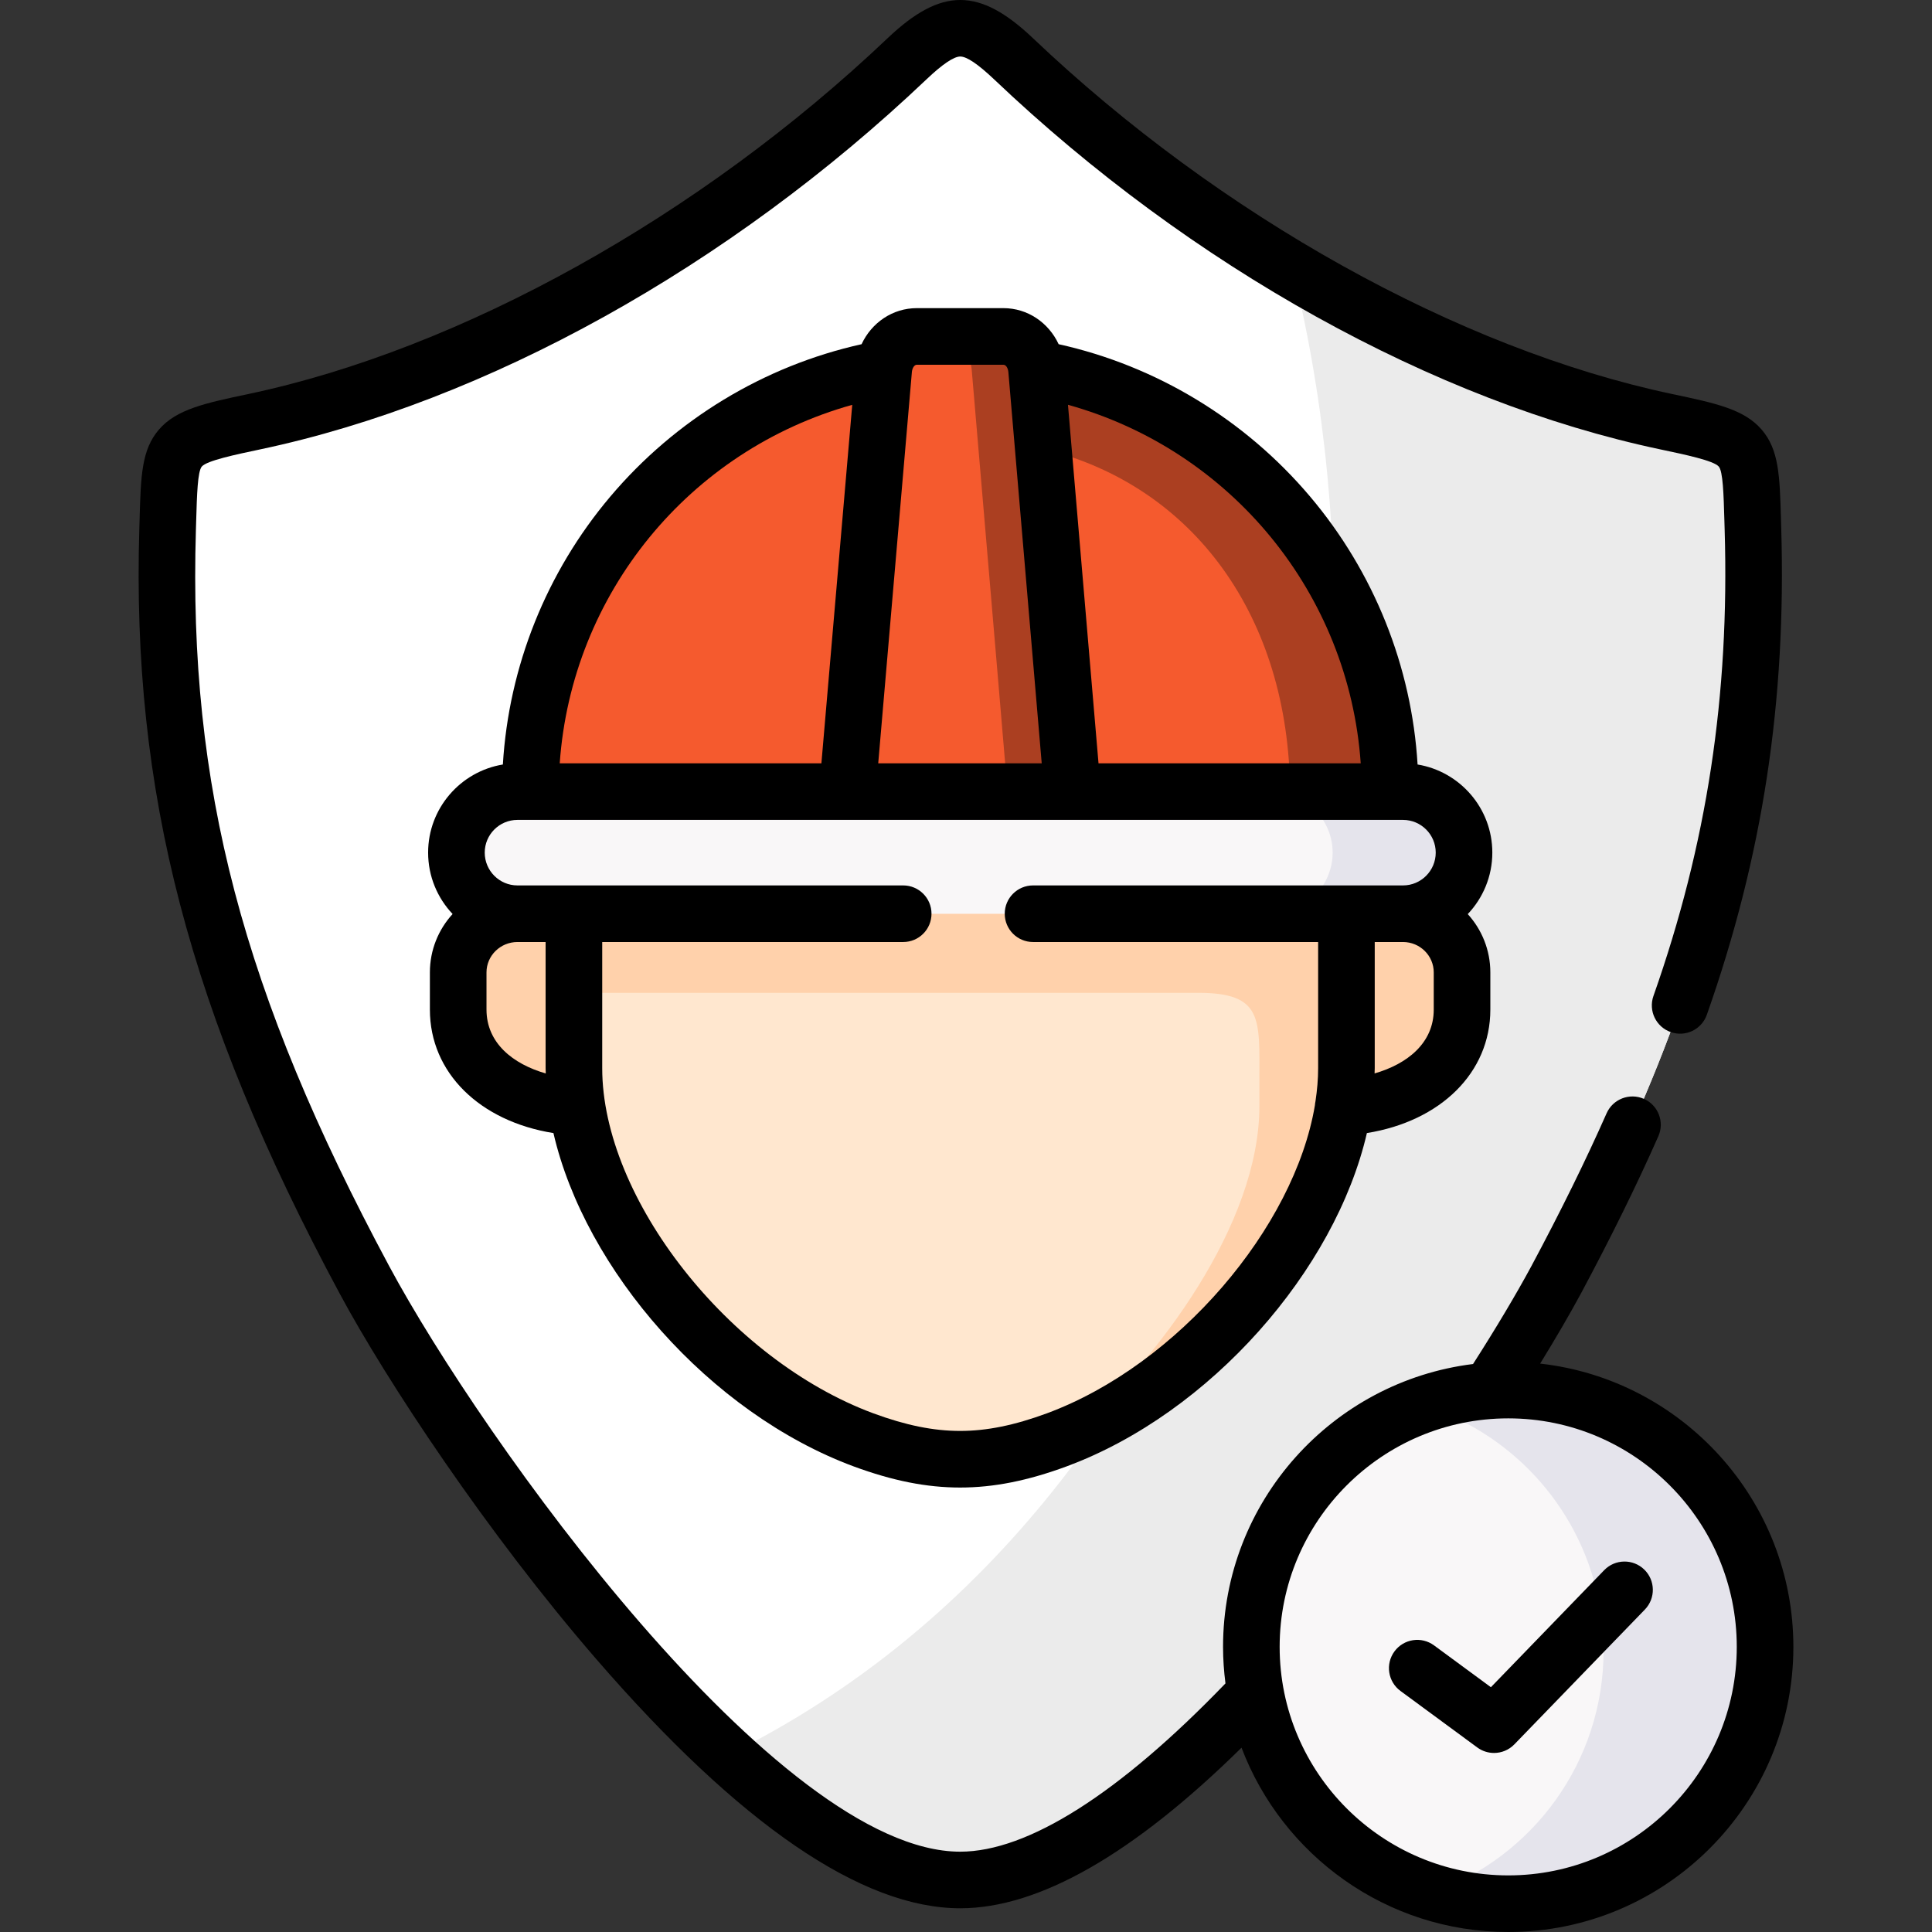 <?xml version="1.0"?>
<svg xmlns="http://www.w3.org/2000/svg" xmlns:xlink="http://www.w3.org/1999/xlink" xmlns:svgjs="http://svgjs.com/svgjs" version="1.1" width="512" height="512" x="0" y="0" viewBox="0 0 511.976 511.976" style="enable-background:new 0 0 512 512" xml:space="preserve" class=""><rect x="0" y="0" width="511.976" height="511.976" fill="#333333" stroke="none"/><g><g xmlns="http://www.w3.org/2000/svg"><g><path clip-rule="evenodd" d="m44.421 140.138c-1.403 46.131 5.028 85.888 19.264 126.289 3.683 10.466 7.893 20.96 12.629 31.631.76 1.696 1.52 3.391 2.309 5.087 5.554 12.19 11.576 24.147 17.92 35.957 20.288 37.828 51.362 79.808 80.624 110.532 26.193 27.509 54.081 48.557 77.291 48.557 23.24 0 51.128-21.048 77.291-48.557 9.413-9.764 70.1-90.887 80.653-110.532 7.542-14.091 14.295-27.713 20.2-41.044 4.736-10.67 8.945-21.165 12.629-31.631 14.236-40.401 20.668-80.158 19.294-126.289-.702-23.095.175-23.504-22.977-28.386-60.336-12.746-123.918-49.551-173-96.208-11.342-10.758-16.838-10.758-28.151 0-49.111 46.657-112.663 83.462-173.029 96.208-23.123 4.882-22.246 5.292-22.947 28.386z" fill="#ffffff" fill-rule="evenodd" data-original="#95d6a4" class=""/></g><g><path clip-rule="evenodd" d="m342.595 71.615c34.407 139.269-11.021 325.048-149.73 393.484 21.34 19.557 42.972 33.092 61.593 33.092 27.011 0 61.389-30.608 78.256-49.58 7.63-8.565 33.969-43.266 54.607-72.09 19.381-27.1 31.747-47.914 45.282-78.463 4.736-10.67 8.945-21.165 12.629-31.631 14.236-40.401 20.668-80.158 19.294-126.289-.702-23.095.175-23.504-22.977-28.386-32.976-6.957-66.915-21.106-98.954-40.137z" fill="#ebebeb" fill-rule="evenodd" data-original="#78c2a4" class=""/></g><g><path clip-rule="evenodd" d="m152.085 242.134h-14.967c-8.594 0-15.698 6.958-15.698 15.552v9.852c0 15.962 15.23 24.936 31.513 25.872 10.904-13.798 9.267-35.314-.848-51.276z" fill="#ffd1ab" fill-rule="evenodd" data-original="#f5a96c" class=""/></g><g><path clip-rule="evenodd" d="m356.802 242.134c-11.488 11.606-12.278 32.186-.877 51.276 16.283-.935 31.513-9.91 31.513-25.872v-9.852c0-8.595-7.045-15.552-15.64-15.552z" fill="#ffd1ab" fill-rule="evenodd" data-original="#f5a96c" class=""/></g><g><path clip-rule="evenodd" d="m140.538 209.773 102.286 9.881-8.653-121.699c0-.088.029-.175.029-.292-53.087 9.646-93.662 56.361-93.662 112.11z" fill="#f55a2e" fill-rule="evenodd" data-original="#22a6fe" class=""/></g><g><path clip-rule="evenodd" d="m269.952 224.74 98.427-14.968c0-55.748-40.604-102.493-93.72-112.111.029.088.029.175.029.292z" fill="#f55a2e" fill-rule="evenodd" data-original="#22a6fe" class=""/></g><g><path clip-rule="evenodd" d="m356.802 242.134-96.819-16.195-107.898 16.195v40.927c0 3.391.292 6.841.848 10.349 4.297 26.866 24.556 56.567 51.333 75.16 7.717 5.35 15.961 9.793 24.526 12.98 9.267 3.42 17.452 5.145 25.637 5.145s16.37-1.725 25.637-5.145c8.565-3.186 16.809-7.63 24.526-12.98 26.777-18.593 47.036-48.294 51.333-75.16.585-3.508.877-6.958.877-10.349z" fill="#ffe7cf" fill-rule="evenodd" data-original="#fed1a3" class=""/></g><g><path clip-rule="evenodd" d="m159.89 263.095h157.565c17.218 0 16.283 6.841 16.283 22.773v7.221c0 31.485-26.982 66.974-48.702 86.444 6.811-2.923 13.359-6.636 19.557-10.963 26.777-18.593 47.036-48.294 51.333-75.16.585-3.508.877-6.958.877-10.349v-40.927h-204.718v20.96h7.805z" fill="#ffd1ab" fill-rule="evenodd" data-original="#ffbc85" class=""/></g><g><path clip-rule="evenodd" d="m227.418 176.563-2.865 33.209 32.039 10.612 27.625-10.612-2.836-33.209-6.694-78.609c0-.117 0-.205-.029-.292-.526-4.707-4.005-8.507-8.77-8.507h-11.459-11.459c-4.736 0-8.244 3.83-8.77 8.507 0 .117-.029.205-.029.292z" fill="#f55a2e" fill-rule="evenodd" data-original="#b1e4f9" class=""/></g><g><path clip-rule="evenodd" d="m137.118 209.773c-8.887 0-16.166 7.279-16.166 16.166 0 8.916 7.279 16.195 16.166 16.195h234.681c8.916 0 16.166-7.279 16.166-16.195 0-8.887-7.25-16.166-16.166-16.166-78.227 0-156.454 0-234.681 0z" fill="#f9f7f8" fill-rule="evenodd" data-original="#f9f7f8" class=""/></g><g><path clip-rule="evenodd" d="m257.498 97.954 6.694 78.609 2.806 33.209h3.508 13.71l-2.836-33.209-5.028-58.964-1.666-19.645-.029-.292c-.526-4.707-4.005-8.507-8.77-8.507h-11.459-5.73c4.736 0 8.244 3.8 8.77 8.507z" fill="#ab3f21" fill-rule="evenodd" data-original="#75cef8" class=""/></g><g><path clip-rule="evenodd" d="m353.148 225.939c0 6.081-3.42 11.401-8.39 14.178-2.309 1.286-4.97 2.017-7.805 2.017h19.849 14.996c8.916 0 16.166-7.279 16.166-16.195 0-8.887-7.25-16.166-16.166-16.166h-3.42-20.375-11.05c3.654 0 7.045 1.228 9.764 3.303 3.888 2.953 6.431 7.63 6.431 12.863z" fill="#e5e4ec" fill-rule="evenodd" data-original="#e5e4ec" class=""/></g><g><path clip-rule="evenodd" d="m276.471 118.944c39.99 9.793 65.072 44.669 65.394 90.829h6.139 20.375c0-55.748-40.604-102.493-93.72-112.111.029.088.029.175.029.292l1.666 19.645z" fill="#ab3f21" fill-rule="evenodd" data-original="#0593fc" class=""/></g><g><path clip-rule="evenodd" d="m389.952 369.037c-32.975 4.736-58.349 33.092-58.349 67.383 0 1.608.058 3.186.175 4.765 2.456 35.373 31.922 63.291 67.908 63.291 37.593 0 68.054-30.461 68.054-68.056s-30.461-68.056-68.054-68.056c-3.303.001-6.547.235-9.734.673z" fill="#f9f7f8" fill-rule="evenodd" data-original="#f9f7f8" class=""/></g><g><path clip-rule="evenodd" d="m388.9 377.34c21.457 11.46 36.044 34.057 36.044 60.075 0 29.555-18.855 54.725-45.194 64.109 6.314 1.929 13.009 2.953 19.937 2.953 37.593 0 68.054-30.461 68.054-68.056s-30.461-68.056-68.054-68.056c-1.666 0-3.333.058-4.97.175-1.608.117-3.186.292-4.765.497-4.531.672-8.945 1.754-13.155 3.274 4.239 1.287 8.273 2.982 12.103 5.029z" fill="#e5e4ec" fill-rule="evenodd" data-original="#e5e4ec" class=""/></g><g><path d="m375.656 202.592c-1.559-25.977-11.533-50.96-28.492-71.016-17.28-20.437-40.799-34.644-66.624-40.367-2.668-5.718-8.225-9.554-14.653-9.554h-22.917c-6.43 0-11.988 3.839-14.655 9.558-25.812 5.736-49.316 19.948-66.582 40.375-16.948 20.052-26.915 45.03-28.474 71.004-11.22 1.848-19.808 11.612-19.808 23.347 0 6.297 2.471 12.024 6.487 16.272-3.738 4.094-6.019 9.525-6.019 15.475v9.852c0 16.72 13.194 29.594 32.741 32.725 8.386 36.301 41.393 74.164 79.534 88.323 10.368 3.826 19.339 5.608 28.233 5.608s17.865-1.782 28.248-5.613c38.144-14.16 71.161-52.024 79.549-88.322 19.532-3.139 32.713-16.009 32.713-32.721v-9.852c0-5.939-2.267-11.36-5.984-15.451 4.029-4.251 6.509-9.987 6.509-16.296.002-11.736-8.586-21.499-19.806-23.347zm-15.066-.32h-69.486l-8.096-95.004c43.276 12.046 74.436 50.072 77.582 95.004zm-117.62-105.617h22.918c.839 0 1.254 1.162 1.324 1.913.001.009.002.018.004.028l8.836 103.677h-43.325l8.919-103.685c0-.003.001-.005.001-.008 0-.002 0-.004.001-.006.083-.946.598-1.919 1.322-1.919zm-17.129 10.623-8.171 94.994h-69.344c3.145-44.902 34.278-82.92 77.515-94.994zm-96.921 160.26v-9.852c0-4.439 3.678-8.052 8.198-8.052h7.467v33.427c0 .465.03.936.04 1.402-8.684-2.49-15.705-8.056-15.705-16.925zm148.55 106.975c-8.653 3.193-15.975 4.681-23.041 4.681s-14.388-1.487-23.026-4.676c-38.258-14.202-71.817-56.938-71.817-91.457v-33.427h79.76c4.143 0 7.5-3.357 7.5-7.5s-3.357-7.5-7.5-7.5h-102.228c-4.778 0-8.666-3.9-8.666-8.695 0-4.779 3.888-8.667 8.666-8.667h234.681c4.778 0 8.665 3.888 8.665 8.667 0 4.795-3.887 8.695-8.665 8.695h-98.047c-4.143 0-7.5 3.357-7.5 7.5s3.357 7.5 7.5 7.5h75.55v33.427c0 2.866-.252 5.792-.699 8.751-.077.354-.129.715-.154 1.084-5.447 32.396-36.285 68.738-70.979 81.617zm102.469-106.975c0 8.86-7.005 14.423-15.676 16.918.01-.464.039-.932.039-1.394v-33.427h7.497c4.488 0 8.14 3.612 8.14 8.052z" fill="#000000" data-original="#000000" class=""/><path d="m408.137 361.35c4.145-6.734 7.88-13.149 10.881-18.711 8.053-15.062 14.74-28.652 20.444-41.546 1.675-3.788-.037-8.218-3.825-9.894-3.79-1.671-8.218.038-9.894 3.825-5.551 12.55-12.078 25.812-19.94 40.518-4.018 7.448-9.451 16.555-15.449 25.92-37.287 4.614-66.25 36.458-66.25 74.959 0 3.281.234 6.507.641 9.679-28.095 29.176-52.373 44.592-70.287 44.592-48.464 0-126.803-109.481-151.307-155.136-38.91-72.498-53.275-127.225-51.234-195.189l.074-2.498c.192-6.66.374-12.951 1.486-14.237 1.355-1.566 8.838-3.146 15.44-4.54 59.957-12.659 124.342-48.419 176.641-98.104 4.204-3.987 7.204-6.01 8.914-6.01 1.711 0 4.71 2.022 8.909 6.004 52.261 49.678 116.635 85.438 176.619 98.11 6.613 1.395 14.108 2.975 15.467 4.543 1.114 1.286 1.288 7.287 1.488 14.237l.073 2.49c1.312 44.049-4.685 83.315-18.87 123.573-1.377 3.906.674 8.189 4.581 9.565 3.904 1.38 8.188-.673 9.565-4.581 14.82-42.057 21.085-83.049 19.717-129.009l-.072-2.473c-.33-11.41-.529-18.298-5.146-23.626-4.663-5.383-12.239-6.979-23.706-9.397-56.496-11.935-119.817-47.19-169.387-94.311-14.203-13.473-24.271-13.471-38.479.004-49.606 47.128-112.938 82.383-169.412 94.308-11.457 2.418-19.025 4.017-23.685 9.4-4.609 5.327-4.809 12.213-5.138 23.62l-.073 2.478c-2.1 69.933 13.258 128.669 53.011 202.736 12.527 23.341 39.217 63.704 68.212 97.167 37.875 43.711 70.279 65.875 96.312 65.875 20.819 0 45.864-14.313 74.541-42.557 10.82 28.513 38.417 48.842 70.688 48.842 41.66 0 75.554-33.895 75.554-75.556-.001-38.803-29.408-70.854-67.104-75.07zm-8.45 135.626c-33.405 0-60.583-27.165-60.583-60.556s27.178-60.556 60.583-60.556c33.39 0 60.554 27.165 60.554 60.556s-27.165 60.556-60.554 60.556z" fill="#000000" data-original="#000000" class=""/><path d="m425.109 416.09-30.025 31.018-15.07-11.086c-3.338-2.457-8.031-1.739-10.485 1.597-2.455 3.337-1.74 8.031 1.597 10.485l20.347 14.968c1.331.979 2.891 1.459 4.441 1.459 1.972 0 3.931-.774 5.392-2.283l34.582-35.724c2.881-2.977 2.804-7.725-.172-10.605-2.978-2.882-7.726-2.805-10.607.171z" fill="#000000" data-original="#000000" class=""/></g></g></g></svg>
